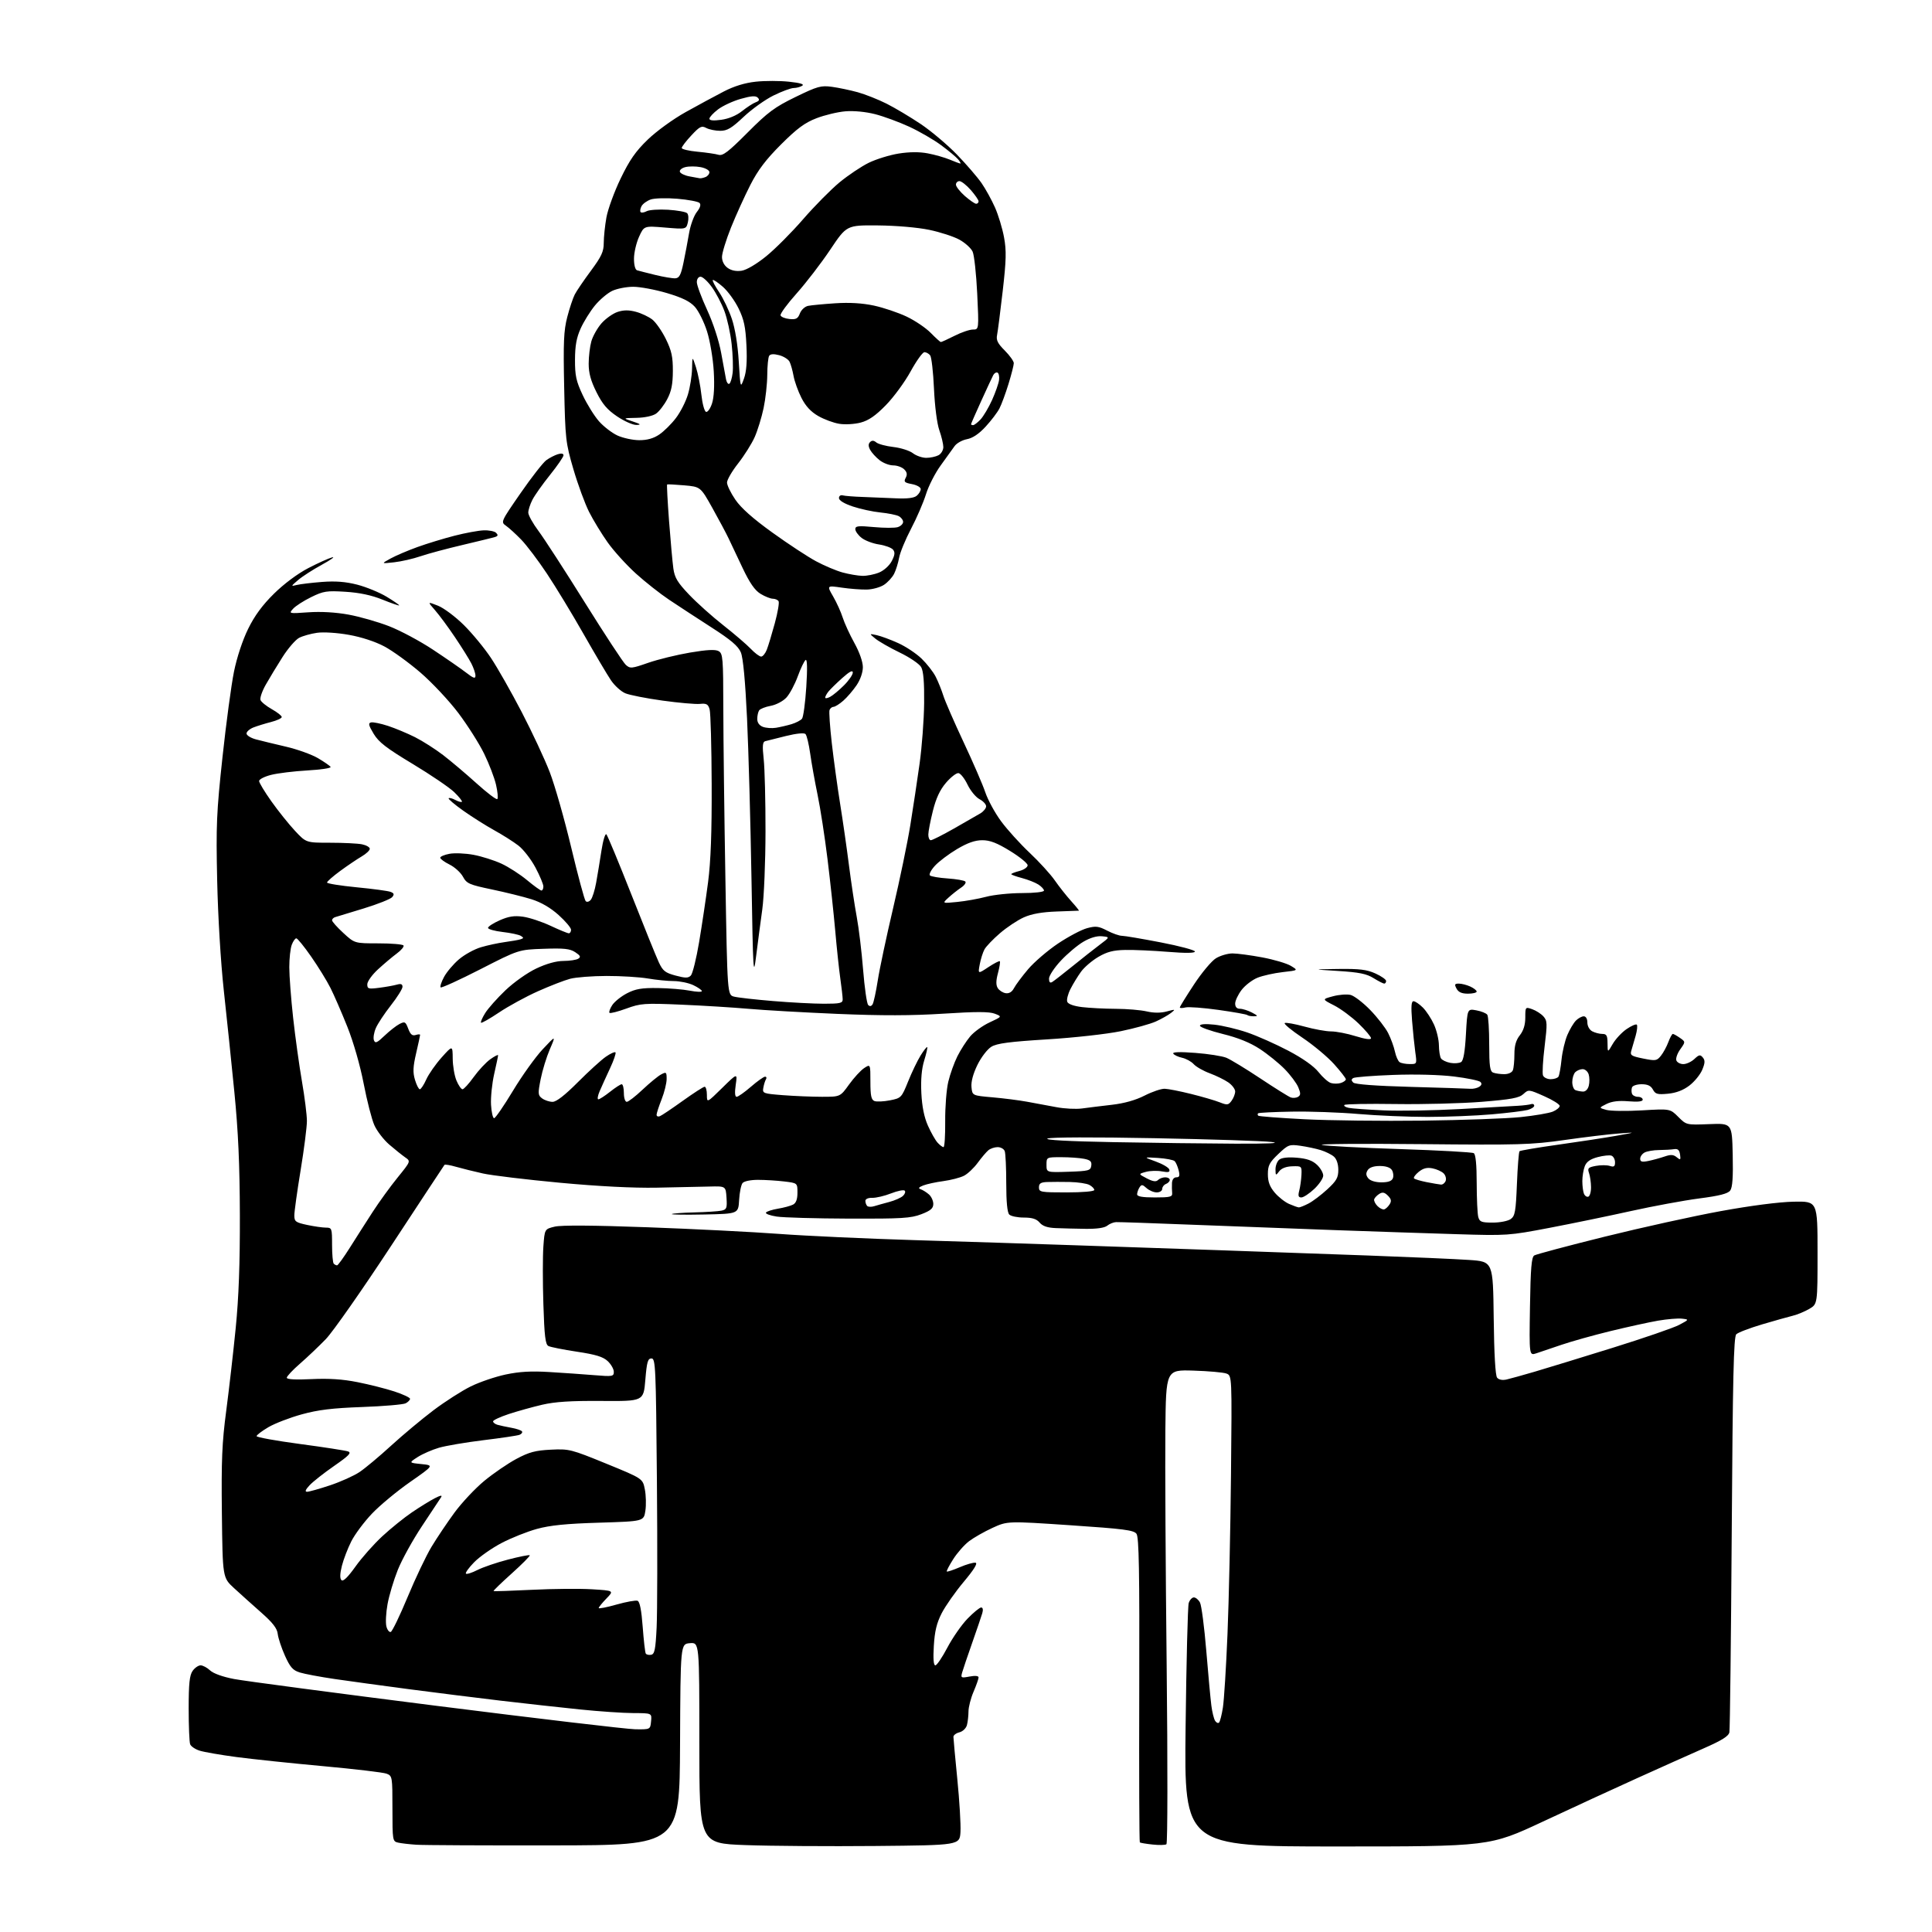 <?xml version="1.0" encoding="UTF-8" standalone="no"?>
<svg 
  version="1.1" 
  xmlns="http://www.w3.org/2000/svg" 
  xmlns:xlink="http://www.w3.org/1999/xlink" 
  xmlns:svg="http://www.w3.org/2000/svg"
  xmlns:rdf="http://www.w3.org/1999/02/22-rdf-syntax-ns#"
  xmlns:cc="http://creativecommons.org/ns#"
  xmlns:dc="http://purl.org/dc/elements/1.1/"
  viewBox="0 0 768 768"
  width="768"
  height="768"
>
<style>svg {background-color: white; }</style>"
<path stroke="none" fill="black" fill-rule="evenodd" d="M220.33,733.57C192.92,733.62 168.25,733.50 165.50,733.31C162.75,733.13 159.49,732.75 158.25,732.47C156.06,731.97 156.00,731.63 156.00,718.96C156.00,706.22 155.95,705.93 153.65,705.06C152.35,704.56 140.99,703.22 128.40,702.07C115.80,700.92 100.33,699.29 94.00,698.45C87.67,697.61 81.08,696.47 79.34,695.91C77.60,695.36 75.91,694.21 75.59,693.37C75.26,692.53 75.00,686.12 75.00,679.14C75.00,669.27 75.35,665.95 76.56,664.22C77.41,663.00 78.85,662.00 79.74,662.00C80.64,662.00 82.34,662.91 83.52,664.02C84.82,665.24 88.58,666.59 93.08,667.44C97.16,668.22 133.35,673.01 173.50,678.09C213.65,683.17 249.20,687.36 252.50,687.41C258.50,687.50 258.50,687.50 258.81,684.25C259.13,681.00 259.13,681.00 251.81,680.98C247.79,680.97 238.20,680.32 230.50,679.53C222.80,678.74 208.62,677.17 199.00,676.04C189.38,674.90 172.95,672.84 162.50,671.47C152.05,670.09 138.78,668.27 133.00,667.43C127.22,666.58 120.99,665.41 119.15,664.83C116.40,663.97 115.33,662.74 113.26,658.14C111.87,655.04 110.59,651.15 110.40,649.50C110.16,647.29 108.43,645.06 103.83,641.00C100.40,637.98 95.55,633.62 93.05,631.32C88.50,627.14 88.50,627.14 88.20,601.62C87.96,580.48 88.25,573.46 89.93,560.80C91.04,552.38 92.73,537.62 93.69,528.00C94.91,515.74 95.40,502.27 95.35,483.00C95.29,462.85 94.71,449.75 93.15,434.00C91.98,422.18 90.09,403.95 88.94,393.50C87.74,382.48 86.64,364.21 86.33,350.00C85.85,328.07 86.07,322.93 88.44,301.00C89.89,287.52 91.95,272.23 93.01,267.00C94.17,261.31 96.42,254.49 98.63,250.00C101.20,244.76 104.30,240.54 108.91,236.00C112.86,232.10 118.31,228.04 122.50,225.86C126.35,223.86 130.62,221.93 132.00,221.57C133.38,221.20 131.57,222.50 128.00,224.46C124.42,226.41 120.15,229.16 118.50,230.58C115.57,233.08 115.56,233.13 118.00,232.53C119.38,232.19 123.88,231.65 128.00,231.33C133.35,230.92 137.36,231.23 142.00,232.41C145.57,233.33 150.85,235.50 153.72,237.23C156.59,238.97 158.82,240.51 158.67,240.66C158.52,240.81 155.52,239.77 151.99,238.34C147.65,236.59 142.92,235.59 137.34,235.24C129.87,234.77 128.57,234.97 123.70,237.36C120.74,238.81 117.51,240.88 116.52,241.98C114.74,243.94 114.80,243.95 122.61,243.40C127.59,243.05 133.45,243.39 138.50,244.31C142.90,245.11 150.16,247.18 154.63,248.91C159.10,250.64 166.99,254.85 172.15,258.28C177.32,261.70 183.23,265.79 185.28,267.37C188.27,269.68 189.00,269.91 189.00,268.57C189.00,267.65 188.26,265.46 187.35,263.70C186.45,261.94 183.51,257.24 180.82,253.25C178.14,249.26 174.58,244.45 172.92,242.56C169.90,239.12 169.90,239.12 174.09,240.77C176.40,241.68 181.03,245.14 184.39,248.47C187.75,251.80 192.61,257.69 195.18,261.57C197.76,265.44 203.25,275.11 207.38,283.05C211.51,291.00 216.53,301.74 218.53,306.93C220.53,312.11 224.37,325.58 227.06,336.86C229.75,348.13 232.34,357.74 232.82,358.22C233.31,358.71 234.19,358.47 234.85,357.68C235.49,356.91 236.45,353.86 236.98,350.89C237.52,347.93 238.46,342.20 239.08,338.16C239.70,334.12 240.59,331.19 241.05,331.66C241.51,332.12 245.96,342.85 250.95,355.50C255.93,368.15 260.85,380.30 261.88,382.51C263.48,385.96 264.41,386.69 268.54,387.80C272.46,388.85 273.58,388.85 274.62,387.79C275.32,387.08 276.80,381.10 277.91,374.50C279.02,367.90 280.62,357.19 281.47,350.70C282.55,342.38 282.97,330.86 282.90,311.70C282.85,296.74 282.48,283.38 282.09,282.00C281.50,279.91 280.86,279.55 278.22,279.81C276.48,279.98 269.79,279.39 263.36,278.50C256.92,277.61 250.27,276.30 248.57,275.59C246.87,274.88 244.30,272.55 242.85,270.40C241.40,268.26 236.50,259.98 231.96,252.00C227.43,244.03 220.87,233.22 217.39,228.00C213.92,222.78 209.32,216.70 207.18,214.50C205.05,212.30 202.33,209.82 201.15,209.00C199.02,207.51 199.07,207.40 206.94,196.03C211.30,189.73 215.92,183.82 217.19,182.91C218.46,182.00 220.51,180.94 221.75,180.56C223.16,180.13 224.00,180.28 224.00,180.99C224.00,181.60 221.58,185.12 218.63,188.80C215.67,192.49 212.52,196.94 211.63,198.70C210.73,200.46 210.00,202.74 210.00,203.77C210.00,204.80 211.83,208.08 214.06,211.07C216.30,214.06 224.60,226.87 232.51,239.55C240.43,252.23 247.73,263.35 248.75,264.27C250.48,265.84 251.04,265.79 257.66,263.48C261.55,262.13 269.03,260.30 274.28,259.41C281.06,258.26 284.35,258.10 285.66,258.83C287.36,259.78 287.50,261.55 287.53,281.68C287.55,293.68 287.92,324.20 288.36,349.50C289.14,395.50 289.14,395.50 291.82,396.18C293.29,396.56 300.26,397.35 307.30,397.93C314.35,398.52 323.46,399.00 327.55,399.00C333.99,399.00 335.00,398.76 334.98,397.25C334.97,396.29 334.55,392.57 334.04,389.00C333.53,385.43 332.62,376.88 332.02,370.00C331.41,363.12 330.03,350.30 328.95,341.50C327.87,332.70 326.10,321.23 325.01,316.00C323.93,310.77 322.60,303.40 322.07,299.60C321.54,295.81 320.70,292.30 320.19,291.79C319.64,291.24 316.56,291.55 312.39,292.58C308.60,293.51 304.90,294.44 304.17,294.64C303.14,294.92 303.01,296.50 303.58,301.75C303.99,305.46 304.32,318.40 304.30,330.50C304.28,342.60 303.71,356.55 303.02,361.50C302.33,366.45 301.24,374.77 300.58,380.00C299.48,388.85 299.35,386.74 298.72,349.00C298.34,326.73 297.55,298.18 296.96,285.57C296.25,270.60 295.40,261.50 294.50,259.34C293.45,256.84 290.59,254.40 282.81,249.40C277.14,245.75 269.57,240.81 266.00,238.42C262.43,236.04 256.45,231.32 252.73,227.95C249.01,224.57 243.99,219.04 241.58,215.65C239.18,212.27 235.84,206.80 234.17,203.50C232.51,200.20 229.70,192.55 227.93,186.50C224.86,175.98 224.70,174.57 224.27,154.00C223.89,136.08 224.09,131.43 225.49,126.04C226.41,122.49 227.76,118.44 228.49,117.04C229.21,115.64 232.10,111.40 234.91,107.61C239.12,101.92 240.00,100.01 240.00,96.55C240.00,94.25 240.48,89.70 241.06,86.43C241.65,83.17 244.18,76.22 246.70,71.00C250.26,63.61 252.65,60.17 257.48,55.50C261.00,52.11 267.56,47.35 272.60,44.54C277.49,41.82 284.29,38.14 287.70,36.38C291.84,34.24 296.09,32.94 300.45,32.47C304.05,32.08 309.99,32.09 313.65,32.48C318.13,32.96 319.85,33.48 318.90,34.08C318.13,34.57 316.60,34.98 315.50,34.99C314.40,34.99 310.80,36.33 307.50,37.95C304.20,39.57 298.85,43.39 295.61,46.45C290.83,50.96 289.08,52.00 286.30,52.00C284.41,52.00 281.92,51.49 280.75,50.87C278.90,49.88 278.17,50.24 274.82,53.83C272.72,56.08 271.00,58.33 271.00,58.82C271.00,59.32 273.81,59.99 277.25,60.31C280.69,60.63 284.45,61.18 285.62,61.53C287.34,62.05 289.51,60.39 297.17,52.70C305.30,44.54 307.94,42.59 316.24,38.55C324.97,34.30 326.34,33.92 330.69,34.51C333.34,34.87 337.95,35.84 340.95,36.66C343.94,37.49 349.12,39.55 352.45,41.22C355.78,42.90 361.88,46.54 366.00,49.30C370.12,52.07 376.59,57.52 380.36,61.41C384.14,65.31 388.55,70.43 390.18,72.78C391.81,75.13 394.21,79.50 395.53,82.48C396.85,85.46 398.47,90.80 399.12,94.34C400.10,99.64 400.00,103.38 398.60,115.63C397.66,123.81 396.65,131.68 396.36,133.12C395.93,135.20 396.57,136.50 399.41,139.34C401.38,141.32 403.00,143.58 403.00,144.36C403.00,145.15 402.05,148.87 400.89,152.64C399.73,156.42 398.11,160.79 397.30,162.36C396.49,163.94 394.02,167.19 391.81,169.59C389.15,172.48 386.64,174.17 384.35,174.59C382.46,174.95 380.25,176.20 379.44,177.37C378.63,178.54 376.16,181.97 373.95,185.00C371.74,188.03 369.10,193.20 368.08,196.50C367.05,199.80 364.39,205.96 362.16,210.19C359.94,214.42 357.80,219.59 357.42,221.69C357.04,223.79 356.14,226.67 355.42,228.10C354.69,229.53 352.88,231.51 351.38,232.49C349.88,233.47 346.82,234.31 344.58,234.36C342.34,234.41 337.83,234.07 334.57,233.59C328.65,232.73 328.65,232.73 331.19,237.11C332.59,239.53 334.30,243.30 334.99,245.50C335.69,247.70 337.77,252.24 339.63,255.60C341.66,259.27 343.00,263.09 343.00,265.21C343.00,267.31 341.99,270.21 340.49,272.41C339.12,274.44 336.75,277.19 335.24,278.52C333.73,279.85 331.99,280.95 331.36,280.97C330.73,280.99 330.01,281.56 329.75,282.25C329.50,282.94 329.91,288.90 330.66,295.50C331.42,302.10 332.90,312.90 333.96,319.50C335.02,326.10 336.61,337.12 337.48,344.00C338.36,350.88 339.75,360.10 340.57,364.50C341.39,368.90 342.53,378.35 343.10,385.50C343.67,392.65 344.58,398.95 345.11,399.49C345.75,400.15 346.35,400.05 346.87,399.22C347.30,398.52 348.22,394.25 348.93,389.73C349.63,385.20 352.38,372.27 355.03,361.00C357.68,349.73 360.76,334.88 361.87,328.00C362.98,321.12 364.64,310.10 365.56,303.50C366.48,296.90 367.29,286.10 367.36,279.50C367.45,271.24 367.08,266.78 366.18,265.19C365.46,263.92 361.64,261.32 357.68,259.41C353.73,257.50 349.38,255.01 348.00,253.89C345.50,251.84 345.50,251.84 348.50,252.48C350.15,252.84 353.98,254.25 357.00,255.62C360.02,256.98 364.23,259.77 366.33,261.80C368.44,263.84 370.97,267.07 371.95,269.00C372.93,270.93 374.29,274.30 374.98,276.50C375.66,278.70 379.29,287.02 383.03,295.00C386.78,302.98 390.68,311.98 391.69,315.00C392.71,318.02 395.53,323.20 397.97,326.50C400.41,329.80 405.50,335.43 409.30,339.00C413.09,342.57 417.59,347.51 419.29,349.96C420.99,352.41 423.93,356.13 425.81,358.21C427.69,360.29 429.07,362.01 428.87,362.01C428.66,362.02 424.68,362.17 420.00,362.34C414.19,362.55 410.07,363.28 407.00,364.66C404.52,365.76 400.25,368.60 397.50,370.97C394.75,373.33 391.98,376.23 391.34,377.40C390.70,378.58 389.85,381.26 389.46,383.37C388.74,387.20 388.74,387.20 392.89,384.45C395.17,382.94 397.22,381.89 397.45,382.11C397.67,382.34 397.34,384.45 396.71,386.80C395.89,389.86 395.87,391.57 396.63,392.79C397.22,393.73 398.64,394.64 399.78,394.81C401.14,395.01 402.28,394.32 403.07,392.81C403.73,391.54 406.25,388.16 408.67,385.30C411.09,382.44 416.45,377.84 420.58,375.07C424.71,372.31 429.90,369.56 432.12,368.97C435.59,368.03 436.71,368.17 440.11,369.94C442.28,371.07 444.93,372.00 445.99,372.00C447.04,372.00 454.00,373.18 461.45,374.62C468.90,376.06 475.00,377.69 475.00,378.24C475.00,378.90 471.34,378.94 464.25,378.37C458.34,377.89 450.72,377.55 447.31,377.62C442.57,377.71 440.07,378.35 436.60,380.39C434.11,381.85 431.01,384.50 429.73,386.27C428.44,388.05 426.55,391.13 425.54,393.12C424.52,395.11 423.94,397.41 424.25,398.22C424.61,399.14 426.83,399.94 430.16,400.34C433.10,400.69 439.10,401.00 443.50,401.02C447.90,401.03 453.45,401.50 455.83,402.05C458.69,402.71 461.42,402.71 463.83,402.06C467.27,401.14 467.37,401.18 465.50,402.65C464.40,403.52 461.70,405.04 459.50,406.04C457.30,407.05 451.00,408.79 445.50,409.92C439.97,411.06 426.89,412.52 416.21,413.17C401.23,414.10 396.29,414.75 394.08,416.10C392.49,417.07 390.05,420.25 388.54,423.32C386.83,426.82 385.97,430.02 386.18,432.15C386.50,435.50 386.50,435.50 394.50,436.20C398.90,436.58 405.09,437.37 408.25,437.95C411.41,438.53 416.65,439.50 419.90,440.11C423.14,440.73 427.75,440.96 430.15,440.63C432.54,440.30 437.88,439.64 442.00,439.17C446.89,438.61 451.41,437.34 455.00,435.51C458.02,433.97 461.62,432.75 463.00,432.80C464.38,432.84 469.10,433.77 473.50,434.87C477.90,435.96 483.00,437.45 484.83,438.18C487.84,439.37 488.30,439.31 489.58,437.56C490.36,436.49 491.00,434.83 491.00,433.88C491.00,432.92 489.76,431.29 488.25,430.25C486.74,429.21 483.42,427.59 480.87,426.64C478.33,425.70 475.47,424.07 474.52,423.02C473.57,421.97 471.49,420.83 469.91,420.48C468.32,420.13 466.74,419.39 466.40,418.84C465.99,418.17 468.94,418.07 475.14,418.54C480.29,418.93 485.85,419.80 487.50,420.48C489.15,421.16 495.23,424.85 501.00,428.69C506.77,432.53 512.22,435.93 513.09,436.25C513.97,436.56 515.27,436.45 516.00,436.00C517.07,435.34 517.08,434.62 516.09,432.22C515.42,430.59 512.98,427.33 510.68,424.98C508.38,422.63 503.93,419.03 500.78,416.97C496.92,414.45 492.12,412.51 486.03,411.01C481.06,409.78 477.00,408.31 477.00,407.75C477.00,407.09 479.08,406.93 482.75,407.32C485.91,407.66 491.78,409.05 495.80,410.42C499.81,411.79 507.16,415.06 512.14,417.68C517.90,420.72 522.26,423.81 524.14,426.17C525.76,428.22 527.96,430.17 529.04,430.51C530.12,430.85 531.90,430.85 533.00,430.50C534.10,430.15 535.00,429.49 535.00,429.04C535.00,428.59 532.89,425.87 530.31,423.00C527.73,420.13 522.06,415.40 517.73,412.50C513.39,409.59 510.23,406.98 510.70,406.68C511.18,406.39 514.69,407.02 518.51,408.07C522.33,409.13 527.11,410.00 529.14,410.00C531.16,410.00 535.56,410.85 538.91,411.90C542.76,413.09 545.00,413.39 545.00,412.71C545.00,412.12 542.77,409.48 540.05,406.86C537.33,404.24 532.94,400.99 530.30,399.65C525.50,397.21 525.50,397.21 529.89,396.03C532.30,395.38 535.45,395.14 536.88,395.50C538.32,395.86 541.83,398.55 544.68,401.48C547.54,404.42 550.74,408.55 551.81,410.66C552.88,412.77 554.09,416.07 554.50,418.00C554.91,419.93 555.76,421.83 556.38,422.23C556.99,422.64 558.80,422.98 560.39,422.98C563.26,423.00 563.27,422.98 562.60,418.25C562.24,415.64 561.66,410.01 561.32,405.75C560.87,400.07 561.02,398.00 561.90,398.00C562.55,398.00 564.22,399.13 565.60,400.51C566.98,401.88 568.97,404.92 570.03,407.26C571.09,409.59 571.97,413.30 571.99,415.50C572.01,417.70 572.38,420.06 572.82,420.73C573.25,421.41 574.93,422.21 576.55,422.51C578.17,422.81 580.10,422.65 580.84,422.16C581.74,421.57 582.36,417.96 582.73,411.12C583.29,400.96 583.29,400.96 586.90,401.63C588.88,401.99 590.83,402.79 591.23,403.39C591.64,404.00 591.98,409.29 591.98,415.14C592.00,423.92 592.28,425.89 593.58,426.39C594.45,426.73 596.43,427.00 597.97,427.00C599.62,427.00 601.04,426.34 601.39,425.42C601.73,424.55 602.00,421.68 602.00,419.05C602.00,415.66 602.63,413.47 604.17,411.52C605.62,409.67 606.33,407.36 606.33,404.49C606.33,400.27 606.37,400.23 609.07,401.17C610.57,401.70 612.58,402.98 613.52,404.02C615.08,405.75 615.12,406.82 614.01,415.95C613.33,421.46 613.04,426.66 613.36,427.49C613.68,428.32 615.05,429.00 616.41,429.00C617.77,429.00 619.17,428.54 619.52,427.97C619.86,427.41 620.41,424.37 620.73,421.22C621.05,418.08 622.09,413.67 623.04,411.44C623.99,409.20 625.53,406.62 626.46,405.69C627.38,404.76 628.79,404.00 629.57,404.00C630.42,404.00 631.00,405.00 631.00,406.46C631.00,407.88 631.83,409.37 632.93,409.96C634.00,410.53 635.80,411.00 636.93,411.00C638.65,411.00 639.00,411.63 639.02,414.75C639.05,418.50 639.05,418.50 641.09,414.97C642.22,413.03 644.69,410.38 646.59,409.08C648.49,407.78 650.32,406.99 650.65,407.32C650.99,407.65 650.78,409.63 650.20,411.71C649.62,413.80 648.85,416.45 648.49,417.60C647.91,419.48 648.41,419.82 653.17,420.78C658.12,421.78 658.62,421.71 660.24,419.68C661.20,418.48 662.53,416.04 663.19,414.25C663.86,412.46 664.66,411.00 664.98,411.00C665.30,411.00 666.56,411.71 667.80,412.57C670.04,414.14 670.04,414.14 667.93,417.11C666.76,418.74 666.07,420.73 666.38,421.54C666.68,422.34 667.93,423.00 669.15,423.00C670.37,423.00 672.35,422.09 673.54,420.97C675.40,419.22 675.87,419.14 676.90,420.38C677.84,421.51 677.79,422.57 676.66,425.28C675.86,427.18 673.57,429.99 671.56,431.52C669.12,433.38 666.31,434.46 663.06,434.77C658.87,435.17 658.04,434.94 657.06,433.12C656.25,431.61 654.97,431.00 652.57,431.00C650.72,431.00 649.01,431.56 648.75,432.25C648.50,432.94 648.49,434.06 648.73,434.75C648.97,435.44 650.03,436.00 651.08,436.00C652.14,436.00 653.00,436.51 653.00,437.12C653.00,437.88 651.14,438.09 647.34,437.78C643.46,437.46 640.73,437.79 638.62,438.84C635.55,440.37 635.55,440.37 638.53,441.20C640.16,441.66 646.54,441.75 652.69,441.39C663.89,440.73 663.89,440.73 667.13,443.97C670.37,447.21 670.37,447.21 679.43,446.86C688.50,446.50 688.50,446.50 688.78,459.02C688.98,468.00 688.69,472.03 687.78,473.26C686.84,474.51 683.51,475.36 675.41,476.41C669.32,477.21 657.17,479.45 648.41,481.39C639.66,483.34 625.08,486.34 616.00,488.08C599.82,491.17 599.10,491.22 579.18,490.61C568.01,490.27 546.41,489.55 531.18,489.01C515.96,488.46 490.45,487.50 474.50,486.87C458.55,486.24 444.66,485.76 443.64,485.81C442.61,485.85 441.04,486.50 440.14,487.23C439.08,488.10 436.00,488.54 431.50,488.48C427.65,488.43 422.36,488.30 419.74,488.19C416.39,488.06 414.47,487.41 413.27,486.00C412.02,484.54 410.32,484.00 406.98,484.00C404.46,484.00 401.86,483.46 401.20,482.80C400.41,482.01 400.00,477.77 400.00,470.38C400.00,464.21 399.73,458.45 399.39,457.58C399.06,456.71 397.80,456.00 396.58,456.00C395.37,456.00 393.71,456.56 392.88,457.25C392.06,457.94 390.15,460.19 388.64,462.25C387.13,464.31 384.68,466.62 383.20,467.38C381.71,468.14 378.02,469.10 375.00,469.51C371.98,469.91 368.38,470.70 367.00,471.24C365.17,471.97 364.90,472.38 366.00,472.75C366.82,473.03 368.29,473.95 369.25,474.79C370.21,475.62 371.00,477.33 371.00,478.57C371.00,480.35 369.98,481.23 366.25,482.67C362.09,484.27 358.50,484.49 337.50,484.42C324.30,484.37 311.35,484.01 308.73,483.60C306.11,483.20 304.20,482.49 304.49,482.02C304.77,481.56 306.92,480.86 309.26,480.47C311.59,480.08 314.29,479.35 315.25,478.85C316.45,478.22 317.00,476.73 317.00,474.10C317.00,470.28 317.00,470.28 311.75,469.65C308.86,469.30 304.19,469.01 301.37,469.01C298.42,469.00 295.80,469.54 295.18,470.28C294.60,470.98 293.98,474.02 293.81,477.03C293.50,482.50 293.50,482.50 280.05,482.78C272.66,482.93 266.81,482.86 267.06,482.61C267.31,482.36 271.34,482.06 276.01,481.95C280.68,481.83 285.53,481.52 286.80,481.25C288.86,480.81 289.07,480.27 288.80,476.13C288.50,471.50 288.50,471.50 282.00,471.67C278.43,471.76 268.98,471.96 261.00,472.12C251.68,472.29 237.93,471.59 222.50,470.15C209.30,468.92 195.57,467.27 192.00,466.48C188.43,465.68 183.60,464.49 181.28,463.82C178.96,463.15 176.90,462.81 176.69,463.05C176.49,463.30 166.92,477.82 155.43,495.32C143.94,512.82 132.28,529.47 129.52,532.32C126.76,535.17 122.14,539.56 119.25,542.07C116.36,544.58 114.00,547.10 114.00,547.67C114.00,548.33 117.46,548.53 123.83,548.22C130.68,547.89 136.21,548.25 142.08,549.42C146.71,550.33 153.31,552.00 156.75,553.12C160.19,554.25 163.00,555.56 163.00,556.05C163.00,556.53 162.21,557.34 161.25,557.84C160.29,558.33 152.53,559.00 144.00,559.31C132.13,559.74 126.50,560.42 119.94,562.23C115.24,563.52 109.27,565.82 106.69,567.33C104.11,568.85 102.00,570.45 102.00,570.89C102.00,571.34 109.76,572.74 119.25,574.01C128.74,575.27 137.33,576.61 138.35,576.96C139.83,577.49 138.76,578.61 132.85,582.71C128.81,585.51 124.41,588.97 123.08,590.40C121.42,592.18 121.10,593.00 122.07,593.00C122.85,593.00 126.96,591.85 131.19,590.44C135.42,589.03 140.71,586.65 142.94,585.15C145.17,583.65 150.80,578.95 155.45,574.69C160.09,570.44 167.69,564.10 172.32,560.60C176.96,557.11 183.62,552.84 187.13,551.12C190.63,549.39 196.88,547.27 201.00,546.39C206.49,545.23 211.18,544.96 218.50,545.41C224.00,545.74 231.99,546.30 236.25,546.65C243.51,547.25 244.00,547.16 244.00,545.32C244.00,544.23 242.91,542.33 241.58,541.07C239.73,539.34 236.85,538.45 229.33,537.32C223.92,536.50 218.82,535.49 218.00,535.06C216.80,534.44 216.40,531.15 216.00,518.39C215.72,509.65 215.72,499.36 216.00,495.53C216.50,488.57 216.50,488.57 220.50,487.61C223.11,486.98 235.97,487.07 257.50,487.86C275.65,488.52 299.18,489.71 309.78,490.50C320.38,491.29 344.68,492.40 363.78,492.98C382.88,493.55 411.32,494.46 427.00,495.00C442.68,495.54 468.55,496.43 484.50,496.97C500.45,497.52 527.23,498.47 544.00,499.09C560.77,499.70 578.77,500.49 584.00,500.85C593.50,501.50 593.50,501.50 593.77,523.92C593.94,538.30 594.43,546.82 595.13,547.66C595.81,548.47 597.24,548.75 598.86,548.38C600.31,548.05 605.33,546.66 610.00,545.29C614.67,543.92 628.62,539.64 641.00,535.79C653.37,531.94 665.30,527.83 667.50,526.66C671.50,524.53 671.50,524.53 668.62,524.19C667.03,524.00 662.75,524.36 659.12,524.98C655.48,525.61 646.96,527.48 640.18,529.13C633.41,530.78 624.63,533.24 620.68,534.59C616.73,535.94 612.24,537.47 610.69,537.97C607.88,538.89 607.88,538.89 608.19,519.41C608.43,504.08 608.80,499.74 609.89,499.06C610.66,498.59 623.26,495.23 637.89,491.60C652.53,487.97 673.27,483.40 684.00,481.44C695.89,479.27 707.21,477.80 713.00,477.69C722.50,477.50 722.50,477.50 722.50,497.94C722.50,518.39 722.50,518.39 719.21,520.31C717.41,521.36 714.48,522.58 712.71,523.01C710.95,523.44 705.45,524.99 700.50,526.45C695.55,527.92 690.91,529.69 690.20,530.39C689.16,531.42 688.79,547.37 688.39,609.09C688.11,651.66 687.69,687.44 687.46,688.60C687.15,690.16 684.52,691.80 677.27,694.99C671.90,697.35 660.08,702.64 651.00,706.75C641.92,710.85 624.97,718.66 613.33,724.11C592.15,734.00 592.15,734.00 531.45,734.00C470.74,734.00 470.74,734.00 471.29,686.75C471.59,660.76 472.15,638.49 472.53,637.25C472.92,636.01 473.84,635.00 474.58,635.00C475.32,635.00 476.42,635.91 477.01,637.03C477.61,638.14 478.74,646.80 479.52,656.28C480.30,665.75 481.21,675.55 481.54,678.05C481.86,680.55 482.53,683.24 483.01,684.02C483.50,684.80 484.21,685.13 484.59,684.74C484.98,684.36 485.67,681.67 486.12,678.78C486.58,675.89 487.41,662.72 487.95,649.51C488.50,636.30 489.13,607.80 489.34,586.17C489.73,546.85 489.73,546.85 487.53,546.01C486.32,545.55 480.42,545.02 474.42,544.84C463.50,544.50 463.50,544.50 463.25,568.50C463.11,581.70 463.34,624.00 463.77,662.50C464.19,701.40 464.15,732.77 463.67,733.12C463.20,733.46 460.72,733.51 458.16,733.23C455.60,732.96 453.32,732.58 453.10,732.38C452.88,732.19 452.77,704.90 452.87,671.73C453.00,624.38 452.76,611.06 451.77,609.71C450.69,608.25 446.74,607.74 425.49,606.31C400.49,604.63 400.49,604.63 394.54,607.35C391.26,608.85 387.06,611.25 385.19,612.67C383.32,614.10 380.49,617.31 378.91,619.81C377.32,622.31 376.18,624.51 376.37,624.70C376.56,624.89 378.88,624.12 381.53,622.99C384.18,621.85 387.00,621.05 387.79,621.21C388.74,621.40 387.17,623.94 383.10,628.80C379.73,632.82 375.79,638.45 374.33,641.30C372.35,645.17 371.55,648.49 371.21,654.25C370.90,659.39 371.10,662.00 371.82,662.00C372.41,662.00 374.56,658.82 376.61,654.92C378.66,651.03 382.26,645.85 384.63,643.42C386.99,640.99 389.42,639.00 390.03,639.00C390.70,639.00 390.88,639.88 390.48,641.25C390.12,642.49 388.32,647.77 386.48,653.00C384.64,658.23 382.84,663.54 382.48,664.81C381.86,667.00 382.02,667.09 385.41,666.45C387.64,666.03 389.00,666.17 389.00,666.81C389.00,667.37 388.10,669.93 387.00,672.50C385.90,675.07 384.99,678.59 384.99,680.33C384.98,682.07 384.70,684.52 384.37,685.76C384.03,687.02 382.71,688.29 381.38,688.62C380.07,688.95 379.00,689.76 379.00,690.43C379.00,691.10 379.70,698.67 380.55,707.26C381.41,715.85 381.97,725.26 381.80,728.19C381.50,733.50 381.50,733.50 348.00,733.81C329.57,733.98 306.29,733.82 296.25,733.45C278.00,732.78 278.00,732.78 278.00,692.83C278.00,652.88 278.00,652.88 274.25,653.19C270.50,653.50 270.50,653.50 270.33,693.50C270.15,733.50 270.15,733.50 220.33,733.57zM258.84,657.80C260.22,657.53 260.59,655.70 261.02,646.99C261.31,641.22 261.36,614.79 261.13,588.25C260.74,543.26 260.59,540.00 258.97,540.00C257.52,540.00 257.12,541.37 256.53,548.51C255.82,557.02 255.82,557.02 239.16,556.90C226.91,556.81 220.65,557.21 215.50,558.41C211.65,559.31 205.69,560.97 202.25,562.10C198.81,563.24 196.00,564.55 196.00,565.01C196.00,565.48 196.79,566.10 197.75,566.38C198.71,566.66 201.19,567.19 203.26,567.56C205.33,567.93 207.24,568.58 207.51,569.01C207.77,569.44 207.31,570.05 206.49,570.37C205.66,570.68 199.25,571.64 192.24,572.49C185.24,573.35 177.25,574.70 174.50,575.50C171.75,576.30 167.93,577.98 166.00,579.22C162.50,581.48 162.50,581.48 167.50,581.99C172.50,582.50 172.50,582.50 163.00,589.13C157.78,592.78 150.96,598.43 147.87,601.69C144.77,604.94 141.08,609.89 139.66,612.68C138.25,615.47 136.56,619.86 135.91,622.44C135.12,625.57 135.06,627.46 135.73,628.13C136.40,628.80 138.25,627.00 141.29,622.75C143.79,619.23 148.61,613.80 151.99,610.67C155.36,607.55 160.68,603.26 163.81,601.14C166.94,599.02 171.00,596.52 172.84,595.57C175.13,594.40 175.92,594.27 175.34,595.18C174.88,595.90 171.48,601.03 167.79,606.58C164.10,612.12 159.75,619.99 158.12,624.08C156.49,628.16 154.66,634.29 154.05,637.69C153.43,641.10 153.23,645.06 153.59,646.49C153.94,647.92 154.73,648.92 155.33,648.72C155.92,648.53 158.94,642.28 162.03,634.85C165.12,627.42 169.38,618.45 171.51,614.92C173.64,611.39 177.75,605.26 180.66,601.29C183.57,597.33 188.92,591.63 192.55,588.64C196.18,585.65 201.91,581.73 205.30,579.92C210.32,577.24 212.83,576.57 218.97,576.27C226.24,575.91 226.99,576.10 240.99,581.82C255.49,587.75 255.49,587.75 256.33,592.03C256.80,594.39 256.90,598.21 256.55,600.53C255.91,604.75 255.91,604.75 238.21,605.29C225.09,605.68 218.66,606.33 213.42,607.77C209.52,608.84 203.19,611.37 199.34,613.39C195.49,615.42 190.60,618.85 188.48,621.02C186.36,623.19 184.89,625.23 185.22,625.55C185.54,625.87 187.60,625.22 189.79,624.10C191.99,622.99 197.47,621.11 201.97,619.95C206.47,618.78 210.35,618.01 210.58,618.24C210.81,618.48 207.60,621.72 203.45,625.45C199.30,629.18 196.03,632.34 196.20,632.47C196.36,632.61 203.25,632.38 211.50,631.97C219.75,631.56 230.46,631.46 235.30,631.76C244.10,632.30 244.10,632.30 241.05,635.45C239.37,637.18 238.00,638.88 238.00,639.22C238.00,639.56 241.18,638.95 245.07,637.84C248.96,636.74 252.73,636.07 253.45,636.34C254.32,636.68 254.99,640.08 255.48,646.67C255.88,652.08 256.43,656.86 256.70,657.31C256.97,657.75 257.93,657.97 258.84,657.80zM133.99,503.00C134.35,503.00 136.63,499.83 139.07,495.97C141.51,492.10 145.60,485.68 148.17,481.72C150.74,477.75 155.20,471.60 158.08,468.06C163.30,461.62 163.30,461.62 161.06,460.06C159.83,459.20 156.99,456.93 154.75,455.00C152.51,453.07 149.84,449.60 148.81,447.28C147.77,444.96 145.87,437.53 144.57,430.78C143.16,423.50 140.52,414.29 138.08,408.17C135.81,402.49 132.78,395.51 131.34,392.67C129.91,389.83 126.46,384.24 123.68,380.25C120.91,376.26 118.25,373.00 117.79,373.00C117.33,373.00 116.51,374.15 115.98,375.57C115.44,376.98 115.00,380.98 115.00,384.47C115.00,387.96 115.69,397.04 116.53,404.65C117.37,412.27 118.95,423.62 120.03,429.88C121.11,436.14 122.00,443.22 122.00,445.61C122.00,448.00 120.88,456.82 119.50,465.20C118.12,473.58 117.00,481.65 117.00,483.13C117.00,485.57 117.50,485.94 122.05,486.92C124.83,487.51 128.20,488.00 129.55,488.00C131.91,488.00 132.00,488.25 132.00,494.83C132.00,498.59 132.30,501.97 132.67,502.33C133.03,502.70 133.63,503.00 133.99,503.00zM593.43,486.00C596.33,486.00 599.47,485.37 600.56,484.58C602.25,483.35 602.56,481.55 603.00,470.67C603.27,463.79 603.74,457.92 604.03,457.63C604.33,457.34 611.30,456.16 619.53,455.01C627.77,453.86 638.10,452.27 642.50,451.49C650.50,450.06 650.50,450.06 643.50,450.58C639.65,450.86 629.98,452.02 622.00,453.16C608.70,455.06 603.99,455.19 565.00,454.81C541.62,454.57 523.85,454.72 525.50,455.13C527.15,455.54 541.14,456.28 556.59,456.78C572.04,457.28 585.20,458.01 585.84,458.40C586.61,458.88 587.00,462.90 587.01,470.31C587.02,476.46 587.30,482.51 587.63,483.75C588.16,485.72 588.89,486.00 593.43,486.00zM550.29,480.74C550.88,480.54 551.83,479.63 552.41,478.71C553.21,477.44 553.04,476.61 551.71,475.29C550.39,473.96 549.56,473.79 548.29,474.59C547.37,475.17 546.46,476.12 546.26,476.71C546.07,477.29 546.66,478.52 547.57,479.43C548.48,480.34 549.71,480.93 550.29,480.74zM347.47,479.49C348.59,479.14 351.30,478.38 353.50,477.80C355.70,477.21 358.15,476.13 358.94,475.39C359.73,474.65 360.05,473.71 359.63,473.30C359.22,472.89 356.78,473.38 354.19,474.40C351.61,475.41 348.26,476.20 346.75,476.16C345.13,476.11 344.00,476.61 344.00,477.37C344.00,478.08 344.33,478.99 344.72,479.39C345.12,479.79 346.36,479.83 347.47,479.49zM516.30,479.96C516.74,479.98 518.48,479.29 520.16,478.42C521.85,477.54 525.20,475.01 527.61,472.79C531.28,469.41 532.00,468.14 532.00,465.03C532.00,462.74 531.33,460.72 530.25,459.78C529.29,458.94 526.92,457.77 525.00,457.18C523.08,456.59 519.43,455.82 516.89,455.46C512.52,454.85 512.06,455.02 508.14,458.75C504.61,462.11 504.00,463.29 504.00,466.77C504.00,469.74 504.73,471.72 506.70,474.06C508.19,475.82 510.77,477.86 512.45,478.59C514.13,479.32 515.86,479.94 516.30,479.96zM459.06,476.00C465.19,476.00 466.10,475.77 465.95,474.25C465.85,473.29 465.82,471.49 465.88,470.25C465.95,468.90 466.64,468.00 467.61,468.00C468.86,468.00 469.07,467.39 468.54,465.25C468.16,463.74 467.46,462.09 466.96,461.59C466.47,461.08 463.47,460.51 460.29,460.30C454.50,459.94 454.50,459.94 459.43,461.72C462.15,462.70 464.57,464.12 464.81,464.89C465.16,465.96 464.49,466.13 461.88,465.65C460.02,465.30 457.15,465.39 455.50,465.84C452.50,466.67 452.50,466.67 455.86,468.42C458.28,469.68 459.53,469.87 460.31,469.09C460.91,468.49 462.21,468.00 463.20,468.00C464.19,468.00 465.00,468.46 465.00,469.03C465.00,469.60 464.32,470.32 463.50,470.64C462.68,470.95 462.00,471.84 462.00,472.61C462.00,473.37 461.02,474.00 459.83,474.00C458.63,474.00 456.81,473.23 455.77,472.29C454.14,470.81 453.75,470.78 452.95,472.04C452.45,472.84 452.02,474.06 452.02,474.75C452.00,475.63 454.07,476.00 459.06,476.00zM517.31,476.00C516.12,476.00 515.93,475.37 516.48,473.25C516.87,471.74 517.26,468.93 517.35,467.00C517.50,463.57 517.43,463.50 513.71,463.62C511.27,463.69 509.41,464.41 508.49,465.62C507.14,467.40 507.06,467.36 507.03,464.87C507.01,463.43 507.68,461.68 508.50,461.00C509.47,460.20 511.96,459.91 515.51,460.21C519.48,460.54 521.71,461.32 523.51,463.01C524.88,464.29 526.00,466.23 526.00,467.31C526.00,468.38 524.39,470.78 522.43,472.63C520.46,474.48 518.16,476.00 517.31,476.00zM631.37,475.70C631.99,475.49 632.48,473.78 632.46,471.91C632.44,470.03 632.08,467.51 631.66,466.30C630.99,464.38 631.33,464.03 634.36,463.46C636.27,463.10 638.77,463.11 639.91,463.47C641.58,464.00 642.00,463.71 642.00,462.04C642.00,460.88 641.37,459.70 640.60,459.40C639.84,459.11 637.34,459.37 635.06,459.98C632.11,460.78 630.64,461.83 629.96,463.62C629.43,465.00 629.00,467.64 629.00,469.48C629.00,471.33 629.28,473.57 629.62,474.46C629.97,475.35 630.75,475.91 631.37,475.70zM424.00,474.00C430.40,474.00 435.00,473.60 435.00,473.04C435.00,472.50 434.12,471.60 433.05,471.03C431.98,470.45 428.49,469.93 425.30,469.86C422.11,469.80 418.04,469.80 416.25,469.87C413.71,469.97 413.00,470.44 413.00,472.00C413.00,473.88 413.67,474.00 424.00,474.00zM572.78,470.89C573.49,470.95 574.34,470.29 574.67,469.42C575.00,468.55 574.64,467.21 573.87,466.44C573.10,465.67 571.11,464.77 569.45,464.44C567.26,464.00 565.75,464.39 563.96,465.83C562.61,466.93 561.78,468.10 562.11,468.44C562.45,468.78 564.70,469.44 567.11,469.92C569.53,470.39 572.08,470.83 572.78,470.89zM549.15,470.00C551.85,470.00 553.26,469.49 553.69,468.36C554.04,467.46 553.86,466.00 553.30,465.11C552.66,464.09 550.89,463.50 548.50,463.50C546.06,463.50 544.35,464.09 543.67,465.17C542.90,466.38 542.98,467.27 543.93,468.42C544.72,469.37 546.81,470.00 549.15,470.00zM424.75,465.79C432.79,465.52 433.52,465.33 433.80,463.39C434.04,461.71 433.44,461.14 430.93,460.64C429.18,460.29 425.11,460.00 421.88,460.00C416.00,460.00 416.00,460.00 416.00,463.04C416.00,466.08 416.00,466.08 424.75,465.79zM655.25,461.50C657.04,461.13 659.93,460.34 661.68,459.74C664.18,458.88 665.23,458.95 666.53,460.03C668.01,461.25 668.15,461.14 667.85,458.95C667.59,457.15 666.97,456.58 665.50,456.81C664.40,456.98 661.70,457.14 659.50,457.16C657.30,457.18 654.71,457.62 653.75,458.14C652.79,458.65 652.00,459.77 652.00,460.61C652.00,461.83 652.70,462.02 655.25,461.50zM375.07,456.00C375.48,456.00 375.78,451.39 375.73,445.75C375.68,440.11 376.23,433.02 376.96,430.00C377.68,426.98 379.31,422.43 380.58,419.89C381.85,417.36 384.13,413.81 385.65,412.00C387.17,410.19 390.66,407.68 393.40,406.41C398.38,404.10 398.38,404.10 395.44,402.96C393.25,402.12 388.03,402.11 375.00,402.95C362.44,403.75 350.58,403.78 333.00,403.04C319.52,402.47 303.58,401.56 297.57,401.02C291.56,400.49 279.54,399.74 270.87,399.37C256.10,398.74 254.70,398.84 248.96,400.93C245.59,402.16 242.59,402.92 242.28,402.62C241.98,402.31 242.47,400.93 243.38,399.54C244.29,398.16 246.94,396.04 249.26,394.84C252.66,393.09 255.08,392.68 261.50,392.76C265.90,392.83 271.64,393.30 274.25,393.81C276.86,394.32 279.00,394.40 279.00,393.98C279.00,393.57 277.47,392.50 275.60,391.61C273.73,390.73 270.24,390.00 267.85,389.99C265.46,389.99 260.80,389.53 257.50,388.96C254.20,388.40 246.84,387.95 241.14,387.96C235.44,387.97 228.91,388.48 226.64,389.08C224.36,389.68 218.60,391.91 213.82,394.05C209.05,396.18 202.11,399.97 198.40,402.46C194.69,404.95 191.45,406.79 191.21,406.54C190.97,406.30 191.71,404.59 192.86,402.73C194.00,400.88 197.63,396.80 200.91,393.67C204.27,390.47 209.65,386.66 213.19,384.99C217.25,383.07 221.11,382.00 224.00,381.99C226.47,381.98 229.12,381.58 229.88,381.09C230.97,380.41 230.71,379.86 228.66,378.51C226.55,377.13 224.21,376.87 216.12,377.16C206.18,377.50 206.18,377.50 190.96,385.29C182.59,389.57 175.48,392.81 175.16,392.50C174.85,392.18 175.45,390.32 176.51,388.36C177.56,386.39 180.22,383.25 182.42,381.37C184.62,379.49 188.55,377.32 191.16,376.55C193.77,375.77 198.06,374.85 200.70,374.49C203.34,374.14 206.16,373.64 206.97,373.37C208.22,372.96 208.23,372.76 207.04,372.02C206.26,371.54 203.01,370.85 199.82,370.48C196.62,370.11 194.00,369.37 194.00,368.85C194.00,368.32 196.09,366.96 198.65,365.83C202.18,364.27 204.42,363.92 207.88,364.40C210.40,364.74 215.33,366.37 218.84,368.01C222.35,369.66 225.62,371.00 226.11,371.00C226.60,371.00 227.00,370.37 227.00,369.59C227.00,368.82 224.78,366.19 222.07,363.75C218.83,360.84 215.14,358.69 211.32,357.48C208.12,356.48 201.03,354.72 195.58,353.58C186.51,351.68 185.51,351.24 184.03,348.50C183.13,346.85 180.74,344.68 178.70,343.67C176.67,342.66 175.00,341.44 175.00,340.96C175.00,340.48 176.65,339.78 178.67,339.40C180.70,339.02 184.99,339.20 188.22,339.80C191.45,340.40 196.43,341.98 199.30,343.30C202.16,344.62 206.74,347.57 209.48,349.85C212.22,352.13 214.81,354.00 215.23,354.00C215.65,354.00 216.00,353.28 216.00,352.39C216.00,351.50 214.58,348.11 212.84,344.84C211.10,341.58 208.06,337.66 206.09,336.14C204.11,334.61 199.80,331.88 196.50,330.06C193.20,328.24 187.66,324.74 184.18,322.28C180.71,319.82 178.08,317.59 178.35,317.32C178.61,317.05 179.81,317.36 181.00,318.00C182.19,318.64 183.37,318.96 183.61,318.72C183.85,318.48 182.48,316.75 180.56,314.89C178.63,313.03 171.20,307.98 164.04,303.67C153.55,297.36 150.53,295.02 148.52,291.67C146.49,288.27 146.30,287.44 147.53,287.17C148.35,286.99 151.38,287.62 154.26,288.56C157.14,289.51 161.97,291.53 165.00,293.05C168.03,294.58 173.04,297.78 176.15,300.16C179.26,302.55 185.24,307.60 189.43,311.39C193.62,315.18 197.34,318.00 197.69,317.64C198.05,317.28 197.82,314.72 197.18,311.95C196.54,309.17 194.42,303.64 192.47,299.65C190.53,295.65 185.91,288.37 182.22,283.46C178.52,278.56 171.72,271.30 167.10,267.33C162.49,263.37 156.05,258.70 152.79,256.97C149.19,255.05 143.67,253.24 138.69,252.36C134.00,251.52 128.58,251.18 126.01,251.55C123.55,251.90 120.35,252.80 118.92,253.54C117.48,254.29 114.50,257.73 112.30,261.20C110.10,264.66 107.10,269.60 105.65,272.17C104.19,274.74 103.25,277.49 103.55,278.27C103.85,279.05 105.87,280.68 108.05,281.91C110.22,283.13 112.00,284.53 112.00,285.03C112.00,285.52 110.09,286.41 107.75,287.01C105.41,287.61 102.26,288.58 100.75,289.17C99.24,289.76 98.00,290.85 98.00,291.58C98.00,292.32 99.69,293.37 101.75,293.92C103.81,294.47 109.17,295.77 113.66,296.81C118.15,297.85 123.86,299.90 126.36,301.36C128.85,302.83 131.13,304.40 131.42,304.87C131.71,305.33 127.57,305.96 122.22,306.26C116.87,306.57 110.36,307.36 107.75,308.03C105.14,308.69 103.00,309.79 103.00,310.46C103.00,311.14 105.21,314.79 107.91,318.59C110.61,322.39 114.81,327.64 117.25,330.25C121.68,335.00 121.68,335.00 131.22,335.00C136.46,335.00 142.16,335.28 143.88,335.62C145.59,335.97 147.00,336.77 147.00,337.41C147.00,338.05 145.54,339.42 143.75,340.46C141.96,341.51 138.14,344.09 135.25,346.21C132.36,348.33 130.00,350.40 130.00,350.82C130.00,351.23 135.29,352.08 141.75,352.71C148.21,353.33 154.30,354.15 155.28,354.54C156.66,355.08 156.80,355.54 155.90,356.62C155.27,357.38 150.19,359.40 144.62,361.11C139.06,362.81 133.94,364.37 133.25,364.57C132.56,364.77 132.00,365.34 132.00,365.84C132.00,366.34 134.01,368.60 136.48,370.87C140.96,375.00 140.96,375.00 150.42,375.00C155.62,375.00 160.12,375.38 160.40,375.84C160.69,376.30 159.48,377.75 157.71,379.05C155.94,380.36 152.59,383.19 150.25,385.34C147.91,387.49 146.00,390.16 146.00,391.27C146.00,393.09 146.45,393.22 150.75,392.66C153.36,392.33 156.51,391.76 157.75,391.41C159.37,390.95 160.00,391.19 160.00,392.26C160.00,393.09 157.92,396.40 155.39,399.63C152.85,402.86 150.15,406.94 149.40,408.69C148.64,410.45 148.30,412.62 148.64,413.52C149.16,414.87 149.88,414.56 152.88,411.69C154.87,409.79 157.54,407.70 158.81,407.05C160.92,405.97 161.22,406.13 162.28,408.93C163.14,411.20 163.90,411.85 165.22,411.43C166.20,411.12 167.00,411.09 167.00,411.37C167.00,411.65 166.29,414.94 165.42,418.69C164.17,424.08 164.07,426.28 164.96,429.25C165.58,431.31 166.44,433.00 166.89,433.00C167.33,433.00 168.49,431.25 169.45,429.10C170.42,426.96 173.17,423.02 175.56,420.35C179.91,415.50 179.91,415.50 179.96,420.78C179.98,423.69 180.65,427.62 181.45,429.53C182.25,431.44 183.33,433.00 183.86,433.00C184.38,433.00 186.38,430.81 188.30,428.14C190.22,425.47 193.19,422.29 194.90,421.07C196.60,419.86 198.00,419.14 198.00,419.48C198.00,419.83 197.30,423.18 196.44,426.95C195.59,430.71 195.03,436.20 195.19,439.14C195.36,442.09 195.91,444.50 196.42,444.50C196.92,444.50 200.30,439.59 203.92,433.59C207.54,427.58 212.86,420.16 215.74,417.09C220.99,411.50 220.99,411.50 218.57,417.10C217.25,420.17 215.60,425.53 214.92,428.99C213.78,434.79 213.83,435.40 215.53,436.65C216.55,437.39 218.41,438.00 219.66,438.00C221.17,438.00 224.55,435.37 229.72,430.18C234.00,425.89 238.99,421.34 240.81,420.08C242.63,418.81 244.36,418.03 244.66,418.33C244.96,418.63 243.99,421.49 242.49,424.69C241.00,427.88 239.15,431.96 238.38,433.75C237.61,435.54 237.37,437.00 237.85,437.00C238.33,437.00 240.42,435.65 242.50,434.00C244.58,432.35 246.66,431.00 247.14,431.00C247.61,431.00 248.00,432.57 248.00,434.50C248.00,436.48 248.50,438.00 249.15,438.00C249.79,438.00 252.61,435.82 255.43,433.15C258.25,430.49 261.55,427.77 262.78,427.12C264.84,426.01 265.00,426.14 265.00,428.93C265.00,430.58 264.10,434.21 263.00,437.00C261.90,439.79 261.00,442.56 261.00,443.14C261.00,443.73 261.57,443.99 262.28,443.72C262.98,443.46 267.07,440.71 271.38,437.62C275.69,434.53 279.61,432.00 280.11,432.00C280.60,432.00 281.00,433.45 281.00,435.22C281.00,438.44 281.00,438.44 287.08,432.47C293.15,426.50 293.15,426.50 292.46,431.25C292.01,434.35 292.14,436.00 292.83,436.00C293.40,436.00 295.96,434.20 298.50,432.00C301.04,429.80 303.57,428.00 304.12,428.00C304.67,428.00 304.84,428.46 304.49,429.02C304.14,429.58 303.67,431.08 303.44,432.37C303.03,434.62 303.31,434.73 311.26,435.35C315.79,435.70 322.76,435.99 326.75,435.99C334.00,436.00 334.00,436.00 337.52,431.10C339.46,428.41 342.16,425.47 343.52,424.58C346.00,422.95 346.00,422.95 346.00,430.01C346.00,435.56 346.34,437.19 347.61,437.68C348.49,438.02 351.26,437.89 353.77,437.40C358.23,436.52 358.38,436.36 360.99,429.90C362.45,426.27 364.68,421.63 365.94,419.60C367.20,417.56 368.39,416.05 368.58,416.24C368.77,416.44 368.24,418.82 367.39,421.55C366.36,424.88 365.99,429.11 366.25,434.50C366.52,439.89 367.37,444.12 368.86,447.46C370.08,450.19 371.80,453.23 372.69,454.21C373.58,455.20 374.65,456.00 375.07,456.00zM491.00,454.63C504.31,454.68 509.39,454.44 505.50,453.96C502.20,453.55 481.22,452.87 458.89,452.45C434.79,451.99 417.51,452.05 416.39,452.59C415.18,453.17 424.59,453.69 442.50,454.02C457.90,454.31 479.73,454.58 491.00,454.63zM565.50,445.47C581.45,445.27 599.00,444.64 604.50,444.06C610.00,443.49 615.74,442.51 617.25,441.89C618.76,441.27 620.00,440.24 620.00,439.61C620.00,438.99 617.22,437.24 613.81,435.74C607.71,433.04 607.60,433.03 605.56,434.91C603.89,436.45 600.79,437.03 589.00,437.99C581.02,438.63 565.63,439.03 554.80,438.87C543.96,438.71 534.80,438.87 534.43,439.24C534.06,439.60 534.83,440.12 536.13,440.39C537.43,440.65 543.67,441.11 550.00,441.39C556.33,441.68 570.05,441.44 580.50,440.86C590.95,440.28 601.30,439.70 603.50,439.56C605.70,439.43 608.02,439.13 608.65,438.91C609.28,438.68 609.84,438.95 609.88,439.50C609.93,440.05 608.73,440.83 607.23,441.23C605.73,441.63 599.33,442.42 593.00,442.97C586.67,443.53 575.20,443.98 567.50,443.99C559.80,443.99 547.42,443.47 540.00,442.83C532.58,442.19 520.66,441.76 513.53,441.89C506.39,442.01 500.36,442.31 500.11,442.56C499.87,442.80 499.89,443.23 500.17,443.50C500.45,443.78 508.73,444.42 518.59,444.92C528.44,445.42 549.55,445.67 565.50,445.47zM629.23,433.92C630.27,433.97 631.21,433.02 631.57,431.57C631.91,430.24 631.88,428.21 631.52,427.07C631.16,425.93 630.09,425.00 629.13,425.00C628.18,425.00 626.86,425.54 626.20,426.20C625.54,426.86 625.00,428.62 625.00,430.12C625.00,431.61 625.56,433.06 626.25,433.34C626.94,433.62 628.28,433.88 629.23,433.92zM584.50,432.81C585.60,432.90 587.17,432.55 587.99,432.03C588.98,431.40 589.15,430.75 588.49,430.09C587.95,429.55 583.23,428.57 578.00,427.93C572.33,427.23 562.56,426.97 553.78,427.30C545.68,427.60 538.55,428.16 537.94,428.54C537.12,429.04 537.12,429.52 537.94,430.34C538.65,431.05 546.95,431.67 560.77,432.05C572.72,432.38 583.40,432.72 584.50,432.81zM498.42,403.99C497.27,404.00 496.11,403.77 495.83,403.50C495.56,403.22 490.42,402.31 484.42,401.46C478.41,400.61 472.49,400.17 471.25,400.48C470.01,400.79 469.00,400.78 469.00,400.47C469.00,400.15 471.53,396.05 474.62,391.36C477.71,386.66 481.65,381.96 483.37,380.92C485.09,379.87 488.04,379.01 489.92,379.00C491.80,379.00 497.14,379.71 501.78,380.58C506.42,381.45 511.54,382.97 513.15,383.95C516.09,385.73 516.09,385.73 509.90,386.43C506.50,386.82 502.00,387.82 499.91,388.65C497.81,389.49 494.96,391.68 493.55,393.52C492.15,395.36 491.00,397.80 491.00,398.93C491.00,400.29 491.65,401.00 492.89,401.00C493.92,401.00 496.06,401.67 497.64,402.49C500.06,403.76 500.18,403.99 498.42,403.99zM583.54,395.00C581.09,395.00 579.75,394.41 579.00,393.00C578.10,391.31 578.24,391.00 579.92,391.00C581.01,391.00 583.05,391.52 584.45,392.16C585.85,392.80 587.00,393.70 587.00,394.16C587.00,394.62 585.44,395.00 583.54,395.00zM418.25,390.37C418.94,389.96 422.59,387.12 426.37,384.06C430.15,381.00 435.03,377.15 437.23,375.50C441.23,372.50 441.23,372.50 438.07,372.18C436.04,371.98 433.38,372.76 430.67,374.35C428.34,375.71 424.31,379.10 421.72,381.87C419.12,384.65 417.00,387.86 417.00,389.02C417.00,390.43 417.41,390.87 418.25,390.37zM550.25,391.00C549.84,390.99 547.92,390.01 546.00,388.82C543.25,387.10 540.26,386.50 532.00,385.98C521.50,385.32 521.50,385.32 532.00,385.18C540.44,385.07 543.33,385.42 546.75,386.97C549.09,388.03 551.00,389.37 551.00,389.95C551.00,390.53 550.66,391.00 550.25,391.00zM380.50,358.54C383.80,358.22 388.98,357.29 392.00,356.49C395.02,355.68 401.44,355.02 406.25,355.01C411.27,355.01 415.00,354.58 415.00,354.02C415.00,353.49 413.99,352.40 412.75,351.60C411.51,350.81 408.59,349.66 406.25,349.04C403.91,348.43 402.00,347.73 402.00,347.49C402.00,347.25 403.46,346.68 405.25,346.22C407.04,345.75 408.50,344.74 408.50,343.96C408.50,343.19 405.37,340.63 401.54,338.28C396.32,335.07 393.55,334.00 390.48,334.00C387.58,334.00 384.64,335.03 380.44,337.52C377.17,339.46 373.22,342.44 371.66,344.14C370.10,345.84 369.20,347.58 369.66,348.00C370.12,348.43 373.30,348.97 376.73,349.20C380.15,349.44 383.30,349.98 383.73,350.42C384.15,350.86 383.39,351.96 382.03,352.86C380.68,353.76 378.43,355.54 377.03,356.82C374.50,359.14 374.50,359.14 380.50,358.54zM370.02,334.00C370.59,334.00 374.75,331.90 379.27,329.33C383.80,326.76 388.51,324.05 389.75,323.31C390.99,322.56 392.00,321.30 392.00,320.51C392.00,319.71 390.81,318.44 389.36,317.68C387.91,316.92 385.77,314.32 384.61,311.90C383.45,309.48 381.82,307.42 381.00,307.32C380.18,307.22 377.96,308.94 376.07,311.14C373.65,313.96 372.11,317.26 370.84,322.32C369.85,326.27 369.03,330.51 369.02,331.75C369.01,332.99 369.46,334.00 370.02,334.00zM308.50,289.30C310.15,289.03 312.93,288.38 314.67,287.86C316.41,287.33 318.28,286.36 318.81,285.70C319.34,285.04 320.11,279.38 320.51,273.12C320.98,265.81 320.89,261.95 320.26,262.34C319.73,262.67 318.32,265.59 317.14,268.82C315.96,272.06 313.92,275.87 312.61,277.29C311.26,278.74 308.53,280.18 306.36,280.58C304.24,280.97 302.17,281.79 301.77,282.39C301.36,283.00 301.02,284.53 301.02,285.78C301.01,287.23 301.82,288.38 303.25,288.93C304.49,289.40 306.85,289.57 308.50,289.30zM330.00,277.00C331.11,276.41 333.58,274.35 335.50,272.43C337.43,270.51 339.00,268.22 339.00,267.35C339.00,266.26 337.69,266.94 334.75,269.58C332.41,271.68 329.95,274.09 329.28,274.95C328.61,275.80 328.05,276.85 328.03,277.29C328.01,277.72 328.90,277.59 330.00,277.00zM302.57,261.00C303.22,261.00 304.24,259.76 304.82,258.25C305.41,256.74 306.84,252.01 308.00,247.74C309.16,243.48 309.83,239.54 309.50,238.99C309.16,238.45 308.12,238.00 307.19,238.00C306.26,237.99 304.07,237.12 302.33,236.06C300.06,234.68 298.04,231.76 295.21,225.81C293.04,221.24 290.53,215.93 289.62,214.00C288.71,212.07 285.83,206.68 283.22,202.00C278.47,193.50 278.47,193.50 271.99,192.93C268.42,192.62 265.36,192.46 265.19,192.58C265.02,192.69 265.37,199.25 265.96,207.14C266.56,215.04 267.33,223.52 267.67,225.98C268.18,229.64 269.32,231.54 273.90,236.35C276.98,239.60 283.10,245.08 287.50,248.53C291.90,251.99 296.82,256.21 298.44,257.91C300.05,259.61 301.91,261.00 302.57,261.00zM342.78,228.91C344.59,228.96 347.59,228.36 349.47,227.58C351.41,226.77 353.57,224.81 354.50,223.01C355.74,220.61 355.85,219.53 354.98,218.48C354.35,217.72 351.84,216.80 349.41,216.43C346.97,216.07 343.86,214.89 342.49,213.81C341.12,212.74 340.00,211.17 340.00,210.34C340.00,209.07 341.15,208.94 347.38,209.52C351.44,209.90 355.71,209.91 356.88,209.54C358.05,209.17 359.00,208.24 359.00,207.47C359.00,206.70 358.21,205.67 357.25,205.17C356.29,204.68 353.02,204.02 350.00,203.72C346.98,203.42 342.02,202.35 339.00,201.34C335.59,200.20 333.50,198.93 333.50,198.00C333.50,197.15 334.15,196.68 335.00,196.92C335.82,197.15 339.43,197.43 343.00,197.55C346.57,197.67 352.49,197.91 356.15,198.09C360.62,198.30 363.33,197.97 364.40,197.08C365.28,196.35 366.00,195.16 366.00,194.42C366.00,193.69 364.43,192.80 362.52,192.44C359.54,191.88 359.18,191.53 360.02,189.96C360.73,188.63 360.57,187.71 359.43,186.57C358.56,185.71 356.60,185.00 355.06,185.00C353.53,185.00 351.08,184.07 349.63,182.92C348.18,181.78 346.50,179.93 345.90,178.82C345.14,177.40 345.13,176.47 345.86,175.74C346.60,175.00 347.35,175.04 348.35,175.88C349.14,176.53 352.20,177.35 355.14,177.69C358.09,178.03 361.57,179.14 362.88,180.15C364.20,181.17 366.59,182.00 368.20,182.00C369.81,182.00 372.00,181.53 373.07,180.96C374.13,180.40 374.99,178.93 374.99,177.71C374.98,176.50 374.26,173.47 373.39,171.00C372.47,168.38 371.59,161.49 371.27,154.50C370.98,147.90 370.29,141.94 369.75,141.25C369.20,140.56 368.18,140.00 367.47,140.00C366.76,140.00 364.29,143.44 361.98,147.65C359.68,151.85 355.25,157.89 352.14,161.06C348.04,165.26 345.31,167.14 342.14,167.98C339.72,168.62 335.93,168.84 333.64,168.47C331.36,168.11 327.58,166.71 325.24,165.36C322.31,163.67 320.24,161.43 318.58,158.15C317.25,155.53 315.84,151.61 315.45,149.44C315.06,147.28 314.34,144.72 313.85,143.77C313.35,142.82 311.50,141.66 309.73,141.19C307.61,140.63 306.25,140.70 305.77,141.42C305.36,142.01 305.02,145.43 305.00,149.00C304.98,152.57 304.32,158.53 303.54,162.23C302.76,165.93 301.17,171.10 300.01,173.73C298.85,176.35 295.89,181.05 293.45,184.17C291.00,187.28 289.00,190.72 289.00,191.81C289.00,192.89 290.49,195.97 292.32,198.64C294.56,201.93 299.32,206.16 307.07,211.73C313.35,216.26 321.16,221.38 324.41,223.12C327.66,224.87 332.39,226.86 334.91,227.56C337.44,228.25 340.98,228.86 342.78,228.91zM156.66,223.52C151.50,224.09 151.50,224.09 155.23,222.03C157.29,220.90 162.10,218.84 165.93,217.46C169.76,216.08 176.39,214.05 180.67,212.96C184.95,211.86 190.16,210.90 192.26,210.82C194.35,210.74 196.58,211.18 197.20,211.80C198.05,212.65 197.97,213.06 196.92,213.42C196.14,213.69 190.32,215.11 184.00,216.60C177.68,218.08 170.10,220.11 167.16,221.12C164.22,222.13 159.50,223.21 156.66,223.52zM254.10,174.98C257.25,174.99 259.76,174.29 262.06,172.74C263.91,171.49 266.89,168.55 268.68,166.19C270.48,163.84 272.64,159.60 273.47,156.77C274.31,153.95 275.04,149.36 275.10,146.57C275.20,141.50 275.20,141.50 276.66,146.00C277.46,148.47 278.43,153.39 278.81,156.92C279.19,160.45 280.02,163.51 280.66,163.72C281.29,163.93 282.36,162.44 283.03,160.40C283.82,158.01 284.07,153.47 283.73,147.60C283.43,142.50 282.25,135.51 281.05,131.71C279.86,127.97 277.68,123.58 276.20,121.95C274.24,119.80 271.20,118.31 265.07,116.49C260.44,115.12 254.43,114.00 251.72,114.00C249.02,114.00 245.25,114.74 243.36,115.63C241.46,116.53 238.37,119.16 236.48,121.46C234.59,123.77 232.04,127.87 230.82,130.58C229.17,134.23 228.59,137.44 228.57,143.00C228.55,149.32 229.03,151.53 231.63,157.05C233.32,160.65 236.23,165.33 238.09,167.45C239.96,169.58 243.29,172.13 245.49,173.14C247.70,174.14 251.57,174.97 254.10,174.98zM252.99,168.92C251.60,168.97 248.16,167.44 245.33,165.54C241.38,162.88 239.48,160.65 237.10,155.88C234.85,151.38 234.00,148.29 234.01,144.59C234.01,141.79 234.48,137.80 235.06,135.72C235.64,133.65 237.46,130.41 239.10,128.53C240.75,126.66 243.62,124.62 245.48,124.00C247.91,123.20 249.98,123.19 252.80,123.95C254.97,124.53 257.89,125.92 259.31,127.03C260.72,128.14 263.14,131.62 264.69,134.77C266.97,139.43 267.49,141.81 267.47,147.50C267.45,152.75 266.89,155.55 265.23,158.68C264.02,160.99 262.02,163.57 260.79,164.43C259.48,165.35 256.27,166.04 253.03,166.10C247.50,166.21 247.50,166.21 251.50,167.53C254.71,168.59 255.00,168.86 252.99,168.92zM386.83,169.00C387.28,169.00 388.60,167.99 389.77,166.75C390.93,165.51 393.00,162.02 394.37,159.00C395.73,155.97 396.98,152.38 397.15,151.00C397.31,149.62 397.02,148.33 396.51,148.12C395.99,147.90 395.24,148.35 394.83,149.12C394.43,149.88 392.27,154.50 390.05,159.39C387.82,164.28 386.00,168.44 386.00,168.64C386.00,168.84 386.37,169.00 386.83,169.00zM295.75,150.46C296.73,147.71 297.03,143.70 296.72,137.30C296.37,129.94 295.75,127.01 293.60,122.62C292.13,119.60 289.32,115.73 287.35,114.01C285.39,112.29 283.59,111.08 283.35,111.32C283.10,111.56 284.24,113.73 285.86,116.14C287.49,118.55 289.76,123.32 290.92,126.75C292.22,130.62 293.27,137.06 293.67,143.70C294.33,154.41 294.33,154.41 295.75,150.46zM289.92,152.55C290.39,152.26 290.98,150.33 291.23,148.26C291.48,146.19 291.31,141.03 290.84,136.78C290.38,132.53 289.08,126.62 287.96,123.64C286.85,120.65 284.60,116.36 282.96,114.11C281.33,111.85 279.32,110.00 278.49,110.00C277.63,110.00 277.00,110.91 277.00,112.16C277.00,113.35 278.84,118.31 281.09,123.19C283.50,128.43 285.79,135.44 286.67,140.28C287.49,144.80 288.37,149.53 288.61,150.79C288.86,152.05 289.45,152.84 289.92,152.55zM374.00,135.96C374.27,135.98 376.71,134.87 379.42,133.50C382.13,132.12 385.42,131.00 386.74,131.00C389.14,131.00 389.14,131.00 388.46,116.75C388.08,108.91 387.26,101.38 386.63,100.02C386.00,98.65 383.65,96.52 381.40,95.28C379.15,94.03 373.75,92.28 369.40,91.37C364.79,90.41 356.30,89.68 349.03,89.61C336.56,89.50 336.56,89.50 330.03,99.25C326.44,104.61 320.44,112.42 316.70,116.61C312.96,120.79 310.07,124.73 310.28,125.36C310.49,125.99 312.08,126.64 313.83,126.81C316.45,127.07 317.17,126.68 317.97,124.59C318.50,123.19 319.95,121.85 321.21,121.59C322.47,121.33 327.32,120.87 332.00,120.56C337.70,120.19 342.77,120.49 347.41,121.48C351.21,122.30 357.06,124.27 360.41,125.86C363.76,127.45 368.07,130.37 370.00,132.35C371.93,134.32 373.73,135.95 374.00,135.96zM268.46,110.63C270.03,110.53 270.68,109.28 271.68,104.50C272.37,101.20 273.37,95.90 273.91,92.72C274.45,89.55 275.83,85.76 276.98,84.30C278.35,82.56 278.72,81.32 278.07,80.67C277.52,80.12 273.57,79.38 269.29,79.01C265.01,78.65 260.25,78.77 258.73,79.28C257.20,79.79 255.53,81.00 255.01,81.97C254.50,82.94 254.34,84.01 254.67,84.33C254.99,84.66 256.08,84.49 257.08,83.95C258.09,83.42 261.89,83.16 265.55,83.38C269.20,83.61 272.62,84.22 273.15,84.75C273.68,85.28 273.80,86.94 273.43,88.43C272.74,91.16 272.74,91.16 264.38,90.46C256.01,89.76 256.01,89.76 254.03,94.13C252.94,96.53 252.03,100.43 252.02,102.78C252.01,105.35 252.50,107.22 253.25,107.45C253.94,107.66 257.20,108.49 260.50,109.30C263.80,110.10 267.38,110.70 268.46,110.63zM294.81,107.62C296.78,107.31 300.72,104.99 304.58,101.86C308.14,98.97 314.75,92.34 319.27,87.12C323.80,81.90 330.31,75.32 333.74,72.48C337.18,69.65 342.40,66.15 345.34,64.71C348.29,63.27 353.63,61.62 357.22,61.04C361.53,60.36 365.47,60.33 368.82,60.97C371.61,61.49 375.55,62.62 377.57,63.46C379.59,64.31 381.47,65.00 381.74,65.00C382.02,65.00 381.63,64.26 380.87,63.35C380.12,62.44 377.08,59.91 374.13,57.73C371.18,55.54 365.46,52.23 361.43,50.37C357.39,48.51 351.29,46.26 347.86,45.38C344.12,44.43 339.40,43.97 336.06,44.25C333.00,44.50 327.83,45.74 324.56,47.00C319.93,48.78 316.85,51.06 310.50,57.39C304.48,63.40 301.31,67.58 298.28,73.50C296.03,77.90 292.57,85.52 290.59,90.44C288.62,95.36 287.00,100.63 287.00,102.14C287.00,103.84 287.85,105.50 289.25,106.50C290.71,107.55 292.66,107.94 294.81,107.62zM388.03,81.00C388.57,81.00 389.00,80.57 389.00,80.03C389.00,79.50 387.60,77.48 385.90,75.53C384.19,73.59 382.16,72.00 381.40,72.00C380.63,72.00 380.00,72.63 380.00,73.40C380.00,74.16 381.59,76.19 383.53,77.90C385.48,79.60 387.50,81.00 388.03,81.00zM278.17,70.87C278.54,70.94 279.55,70.73 280.42,70.39C281.29,70.06 282.00,69.18 282.00,68.44C282.00,67.69 280.45,66.80 278.51,66.44C276.59,66.07 273.85,66.07 272.44,66.43C271.02,66.78 270.04,67.62 270.26,68.29C270.48,68.95 272.20,69.78 274.08,70.12C275.96,70.46 277.80,70.80 278.17,70.87zM286.72,47.62C289.66,47.22 292.78,45.92 294.97,44.17C296.91,42.63 299.36,41.04 300.42,40.65C301.83,40.12 302.04,39.64 301.21,38.81C300.39,37.99 298.62,38.11 294.46,39.30C291.35,40.18 287.28,42.07 285.41,43.50C283.53,44.93 282.00,46.59 282.00,47.19C282.00,47.91 283.60,48.05 286.72,47.62z" />

</svg>